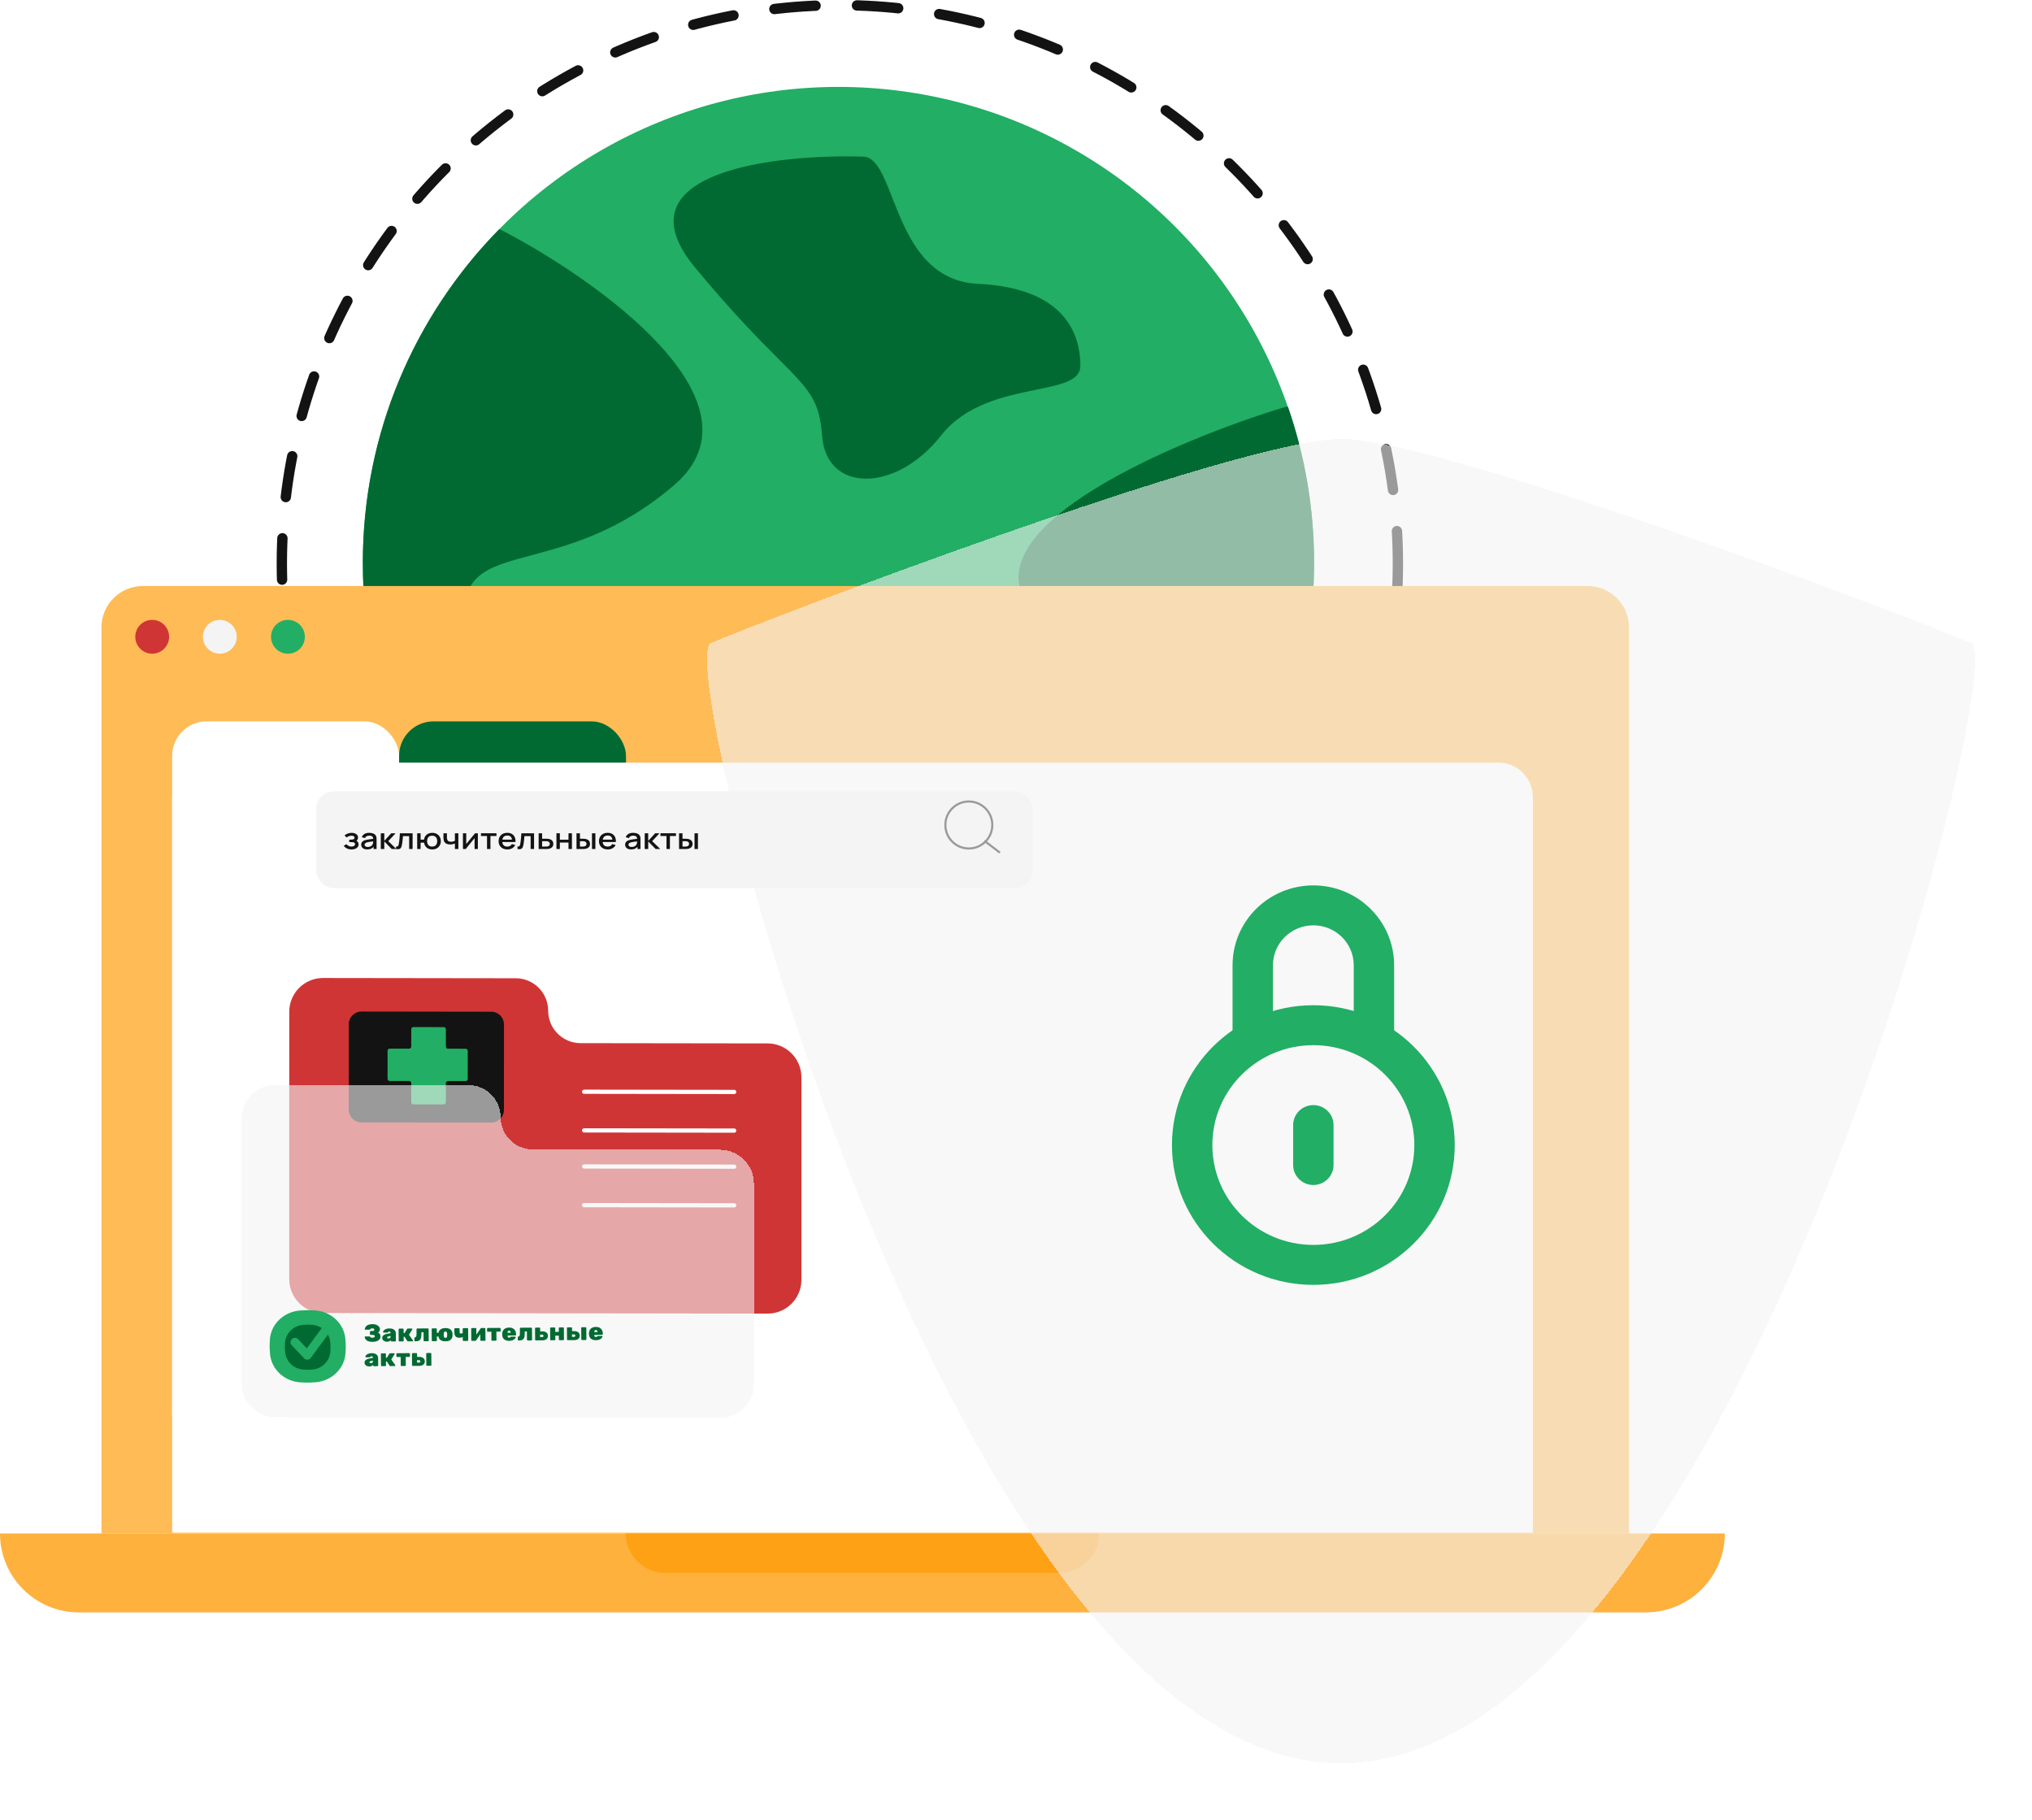 <svg width="393" height="352" viewBox="0 0 393 352" fill="none" xmlns="http://www.w3.org/2000/svg">
<ellipse cx="162.435" cy="108.971" rx="107.926" ry="107.971" stroke="#121312" stroke-width="2" stroke-linecap="round" stroke-dasharray="8 8"/>
<ellipse cx="162.163" cy="108.835" rx="91.991" ry="92.029" fill="#22AE64"/>
<path fill-rule="evenodd" clip-rule="evenodd" d="M237.823 161.196C248.12 146.332 254.154 128.288 254.154 108.835C254.154 98.276 252.376 88.132 249.104 78.687H248.603C227.72 85.034 188.491 101.536 198.642 116.768C206.009 127.823 216.851 128.715 224.96 129.383C230.818 129.864 235.249 130.229 235.914 134.222C237.183 141.838 236.443 155.378 235.914 161.196H237.823ZM96.549 44.333C80.235 60.939 70.172 83.711 70.172 108.835C70.172 123.531 73.616 137.424 79.74 149.748L81.275 150.089C84.975 146.915 91.901 136.761 89.998 121.528C88.7 111.146 94.005 109.727 102.826 107.368C110.183 105.401 119.984 102.78 130.442 93.761C148.84 77.894 115.903 54.358 97.135 44.573L96.549 44.333ZM134.407 51.714C119.181 33.308 149.739 29.764 166.921 30.293C169.447 30.293 170.849 33.861 172.585 38.28C175.334 45.274 178.92 54.401 189.126 54.887C205.779 55.68 208.951 64.407 208.951 70.754C208.951 73.623 205.224 74.384 200.333 75.383C194.405 76.595 186.768 78.155 181.989 84.241C173.265 95.348 159.784 95.348 158.991 84.241C158.5 77.37 156.493 75.357 150.528 69.375C146.849 65.686 141.667 60.489 134.407 51.714Z" fill="#016A32"/>
<path d="M19.623 121.334C19.623 116.915 23.205 113.333 27.623 113.333H307.058C311.476 113.333 315.058 116.915 315.058 121.333V296.557H19.623V121.334Z" fill="#FFBB56"/>
<rect x="77.186" y="139.507" width="43.886" height="140.855" rx="6.663" fill="#016A32"/>
<path d="M33.3 154.149C33.3 150.469 36.284 147.486 39.964 147.486H289.801C293.481 147.486 296.464 150.469 296.464 154.149V296.407H33.3V154.149Z" fill="white"/>
<rect x="33.3" y="139.507" width="43.886" height="140.855" rx="6.663" fill="white"/>
<rect x="61.13" y="153.026" width="138.615" height="18.745" rx="3.451" fill="#F4F4F4"/>
<path d="M55.94 247.369L55.944 195.669C55.944 192.055 58.873 189.13 62.487 189.135L99.751 189.186C103.212 189.191 106.018 192 106.018 195.461C106.017 198.922 108.823 201.732 112.284 201.737L148.46 201.787C152.073 201.792 155.002 204.725 155.002 208.339L154.999 247.506C154.999 251.119 152.069 254.045 148.456 254.04L62.482 253.921C58.869 253.916 55.94 250.983 55.94 247.369Z" fill="#D03535"/>
<path d="M112.977 211.131L141.994 211.171" stroke="white" stroke-width="0.818" stroke-linecap="round"/>
<path d="M112.976 218.607L141.993 218.647" stroke="white" stroke-width="0.818" stroke-linecap="round"/>
<path d="M112.975 225.583L141.993 225.623" stroke="white" stroke-width="0.818" stroke-linecap="round"/>
<path d="M112.975 233.06L141.993 233.1" stroke="white" stroke-width="0.818" stroke-linecap="round"/>
<path d="M67.449 214.596L67.45 198.074C67.45 196.719 68.549 195.622 69.904 195.624L95.015 195.659C96.37 195.66 97.468 196.761 97.468 198.116L97.467 214.638C97.467 215.993 96.368 217.09 95.013 217.088L69.902 217.053C68.547 217.052 67.449 215.952 67.449 214.596Z" fill="#121312"/>
<path d="M79.537 199.036L79.537 202.393C79.537 202.619 79.353 202.801 79.128 202.801L75.363 202.796C75.137 202.796 74.954 202.978 74.954 203.204L74.954 208.64C74.954 208.866 75.137 209.049 75.363 209.05L79.127 209.055C79.353 209.055 79.536 209.239 79.536 209.464L79.536 213.169C79.536 213.395 79.719 213.578 79.945 213.579L85.824 213.587C86.05 213.587 86.233 213.404 86.233 213.178L86.233 209.474C86.233 209.248 86.416 209.065 86.642 209.065L90.054 209.07C90.28 209.07 90.463 208.888 90.463 208.662L90.464 203.226C90.464 203 90.281 202.816 90.055 202.816L86.643 202.811C86.417 202.811 86.234 202.628 86.234 202.402L86.234 199.045C86.234 198.819 86.051 198.636 85.825 198.636L79.946 198.627C79.72 198.627 79.537 198.81 79.537 199.036Z" fill="#22AE64"/>
<g filter="url(#filter0_bd_245_2205)">
<path d="M45.94 266.294L45.937 215.091C45.937 211.478 48.866 208.553 52.479 208.558L89.792 208.615C93.227 208.62 96.011 211.408 96.011 214.842C96.011 218.277 98.795 221.065 102.23 221.07L138.454 221.125C142.067 221.131 144.997 224.064 144.997 227.678L144.999 266.443C145 270.057 142.07 272.982 138.457 272.976L52.483 272.847C48.87 272.841 45.94 269.907 45.94 266.294Z" fill="#F4F4F4" fill-opacity="0.6" shape-rendering="crispEdges"/>
</g>
<path d="M52.188 259.242C52.301 256.111 54.916 253.584 58.203 253.429L59.455 253.37L60.708 253.41C63.997 253.516 66.651 256.004 66.812 259.133L66.874 260.325L66.831 261.517C66.719 264.648 64.104 267.176 60.816 267.331L59.565 267.39L58.312 267.349C55.023 267.243 52.368 264.755 52.207 261.626L52.146 260.435L52.188 259.242Z" fill="#22AE64"/>
<path d="M55.118 259.826C55.185 257.878 56.753 256.306 58.726 256.21L59.477 256.174L60.228 256.199C62.202 256.265 63.795 257.814 63.892 259.761L63.929 260.502L63.904 261.244C63.837 263.193 62.269 264.765 60.296 264.861L59.545 264.897L58.793 264.872C56.82 264.805 55.227 263.257 55.13 261.31L55.092 260.568L55.118 259.826Z" fill="#016A32"/>
<path d="M72.06 259.503C71.788 259.505 71.557 259.478 71.367 259.423C71.176 259.367 71.022 259.294 70.903 259.203C70.785 259.109 70.695 259.005 70.635 258.891C70.579 258.777 70.544 258.668 70.53 258.564C70.526 258.535 70.536 258.511 70.559 258.492C70.581 258.47 70.608 258.458 70.637 258.458L71.433 258.452C71.475 258.452 71.507 258.46 71.526 258.475C71.549 258.488 71.573 258.508 71.596 258.537C71.629 258.59 71.68 258.633 71.749 258.664C71.818 258.692 71.912 258.705 72.029 258.705C72.131 258.704 72.216 258.692 72.285 258.669C72.356 258.647 72.409 258.615 72.441 258.573C72.477 258.532 72.494 258.482 72.494 258.425C72.493 258.33 72.453 258.261 72.374 258.217C72.299 258.173 72.191 258.152 72.05 258.153L71.686 258.155C71.65 258.156 71.619 258.143 71.592 258.118C71.566 258.09 71.553 258.058 71.552 258.023L71.549 257.548C71.548 257.513 71.561 257.483 71.587 257.457C71.613 257.428 71.644 257.414 71.68 257.414L72.039 257.411C72.147 257.41 72.234 257.389 72.299 257.347C72.367 257.305 72.401 257.24 72.4 257.151C72.4 257.101 72.387 257.055 72.36 257.014C72.334 256.973 72.292 256.941 72.237 256.92C72.181 256.898 72.109 256.887 72.02 256.888C71.899 256.889 71.804 256.907 71.736 256.942C71.67 256.975 71.628 257.015 71.609 257.062C71.593 257.091 71.575 257.112 71.555 257.124C71.536 257.137 71.505 257.144 71.462 257.144L70.656 257.15C70.627 257.15 70.6 257.141 70.577 257.122C70.554 257.103 70.544 257.08 70.547 257.051C70.56 256.94 70.591 256.829 70.643 256.718C70.698 256.603 70.782 256.499 70.896 256.407C71.01 256.311 71.16 256.233 71.346 256.175C71.532 256.113 71.763 256.081 72.038 256.079C72.327 256.077 72.578 256.12 72.791 256.207C73.008 256.294 73.176 256.41 73.295 256.555C73.417 256.7 73.479 256.861 73.481 257.039C73.481 257.109 73.47 257.185 73.448 257.267C73.429 257.347 73.392 257.425 73.337 257.501C73.285 257.574 73.207 257.64 73.102 257.698C73.227 257.757 73.325 257.829 73.394 257.914C73.467 257.999 73.516 258.091 73.543 258.189C73.574 258.284 73.589 258.376 73.59 258.465C73.591 258.671 73.531 258.852 73.407 259.008C73.284 259.161 73.107 259.281 72.875 259.369C72.646 259.456 72.375 259.501 72.06 259.503Z" fill="#016A32"/>
<path d="M74.868 259.482C74.688 259.484 74.525 259.452 74.381 259.386C74.239 259.321 74.127 259.233 74.044 259.122C73.965 259.009 73.925 258.882 73.924 258.743C73.922 258.514 74.015 258.335 74.204 258.203C74.397 258.069 74.653 257.975 74.974 257.922L75.538 257.832L75.537 257.799C75.537 257.7 75.52 257.628 75.487 257.58C75.457 257.53 75.393 257.505 75.294 257.506C75.226 257.506 75.17 257.519 75.128 257.545C75.085 257.571 75.046 257.607 75.011 257.655C74.978 257.69 74.936 257.708 74.883 257.708L74.191 257.714C74.155 257.714 74.127 257.704 74.107 257.686C74.087 257.667 74.079 257.641 74.082 257.61C74.085 257.553 74.109 257.486 74.154 257.409C74.199 257.33 74.269 257.253 74.363 257.18C74.461 257.103 74.587 257.04 74.74 256.991C74.894 256.939 75.079 256.913 75.295 256.911C75.514 256.909 75.703 256.932 75.86 256.978C76.018 257.025 76.148 257.09 76.25 257.175C76.352 257.26 76.428 257.364 76.478 257.487C76.528 257.607 76.554 257.742 76.555 257.891L76.566 259.298C76.567 259.333 76.554 259.363 76.528 259.389C76.505 259.411 76.475 259.423 76.439 259.423L75.722 259.428C75.689 259.429 75.66 259.418 75.633 259.396C75.607 259.371 75.594 259.341 75.594 259.306L75.592 259.153C75.55 259.217 75.493 259.273 75.422 259.321C75.353 259.369 75.272 259.408 75.177 259.437C75.085 259.466 74.982 259.481 74.868 259.482ZM75.148 258.857C75.23 258.857 75.3 258.84 75.359 258.808C75.421 258.773 75.469 258.72 75.505 258.65C75.54 258.58 75.558 258.493 75.557 258.388L75.557 258.355L75.203 258.424C75.082 258.447 74.998 258.481 74.949 258.526C74.9 258.567 74.876 258.614 74.876 258.664C74.876 258.702 74.888 258.736 74.911 258.764C74.934 258.792 74.966 258.816 75.005 258.834C75.048 258.85 75.095 258.858 75.148 258.857Z" fill="#016A32"/>
<path d="M77.238 259.417C77.202 259.417 77.171 259.406 77.144 259.384C77.121 259.359 77.11 259.329 77.109 259.294L77.092 257.069C77.092 257.034 77.103 257.005 77.126 256.983C77.152 256.957 77.183 256.945 77.219 256.944L77.931 256.939C77.967 256.939 77.997 256.951 78.02 256.976C78.046 256.998 78.06 257.027 78.06 257.062L78.066 257.794L78.252 257.793L78.728 257.014C78.734 256.998 78.749 256.98 78.772 256.961C78.794 256.942 78.825 256.932 78.865 256.932L79.651 256.926C79.683 256.926 79.71 256.937 79.73 256.959C79.753 256.978 79.764 257.001 79.764 257.03C79.765 257.043 79.761 257.055 79.755 257.068C79.752 257.081 79.747 257.092 79.74 257.101L79.1 258.133L79.875 259.231C79.888 259.25 79.895 259.27 79.895 259.293C79.895 259.321 79.884 259.347 79.861 259.369C79.842 259.388 79.816 259.398 79.783 259.398L78.923 259.404C78.884 259.405 78.853 259.399 78.83 259.386C78.807 259.37 78.787 259.352 78.77 259.33L78.243 258.525L78.071 258.526L78.077 259.287C78.078 259.322 78.065 259.352 78.039 259.378C78.016 259.4 77.987 259.411 77.951 259.412L77.238 259.417Z" fill="#016A32"/>
<path d="M80.283 259.394C80.247 259.395 80.216 259.384 80.19 259.362C80.167 259.337 80.155 259.307 80.155 259.272L80.151 258.749C80.15 258.679 80.192 258.637 80.277 258.624C80.369 258.611 80.434 258.57 80.473 258.504C80.515 258.434 80.54 258.335 80.549 258.208C80.561 258.078 80.567 257.923 80.565 257.742L80.56 257.043C80.559 257.008 80.571 256.98 80.594 256.957C80.62 256.932 80.651 256.919 80.687 256.918L82.77 256.903C82.806 256.903 82.835 256.915 82.858 256.94C82.885 256.962 82.898 256.991 82.898 257.026L82.916 259.251C82.916 259.286 82.903 259.316 82.877 259.342C82.854 259.364 82.825 259.375 82.789 259.376L82.062 259.381C82.026 259.381 81.995 259.37 81.968 259.348C81.942 259.323 81.928 259.293 81.928 259.258L81.916 257.637L81.498 257.64L81.499 257.835C81.502 258.136 81.487 258.388 81.456 258.591C81.425 258.791 81.364 258.95 81.273 259.068C81.186 259.183 81.062 259.266 80.902 259.318C80.742 259.367 80.536 259.392 80.283 259.394Z" fill="#016A32"/>
<path d="M85.364 258.467L84.49 258.474L84.496 259.239C84.496 259.274 84.483 259.304 84.457 259.33C84.431 259.352 84.4 259.364 84.364 259.364L83.637 259.369C83.601 259.37 83.57 259.359 83.543 259.337C83.52 259.312 83.509 259.282 83.508 259.247L83.491 257.021C83.491 256.986 83.502 256.958 83.525 256.935C83.551 256.91 83.582 256.897 83.618 256.897L84.345 256.891C84.381 256.891 84.412 256.903 84.439 256.929C84.465 256.951 84.478 256.979 84.478 257.014L84.484 257.746L85.359 257.74L85.364 258.467ZM86.158 259.398C85.87 259.4 85.627 259.361 85.43 259.28C85.233 259.199 85.079 259.08 84.97 258.922C84.864 258.761 84.803 258.568 84.789 258.343C84.785 258.276 84.783 258.204 84.782 258.124C84.781 258.045 84.782 257.972 84.785 257.906C84.796 257.677 84.857 257.483 84.967 257.324C85.081 257.165 85.235 257.043 85.431 256.959C85.63 256.875 85.866 256.832 86.138 256.83C86.413 256.828 86.649 256.868 86.846 256.949C87.047 257.03 87.203 257.149 87.316 257.307C87.428 257.464 87.494 257.657 87.512 257.885C87.516 257.952 87.518 258.025 87.519 258.104C87.519 258.183 87.518 258.256 87.515 258.323C87.501 258.548 87.442 258.742 87.338 258.904C87.234 259.063 87.085 259.185 86.889 259.269C86.693 259.353 86.449 259.396 86.158 259.398ZM86.153 258.728C86.274 258.727 86.357 258.691 86.402 258.621C86.448 258.551 86.473 258.446 86.478 258.307C86.481 258.259 86.483 258.194 86.482 258.112C86.481 258.029 86.479 257.964 86.475 257.917C86.468 257.78 86.441 257.678 86.394 257.608C86.348 257.536 86.264 257.5 86.143 257.501C86.025 257.502 85.944 257.539 85.898 257.612C85.853 257.682 85.828 257.785 85.822 257.922C85.819 257.969 85.818 258.034 85.819 258.117C85.819 258.199 85.821 258.264 85.825 258.312C85.833 258.451 85.86 258.555 85.906 258.625C85.953 258.694 86.035 258.728 86.153 258.728Z" fill="#016A32"/>
<path d="M89.633 259.325C89.6 259.325 89.571 259.314 89.544 259.292C89.518 259.267 89.504 259.237 89.504 259.202L89.499 258.55C89.431 258.602 89.343 258.642 89.235 258.671C89.127 258.697 89.004 258.711 88.867 258.712C88.552 258.714 88.309 258.635 88.138 258.475C87.969 258.311 87.884 258.047 87.881 257.683L87.875 256.988C87.875 256.954 87.886 256.925 87.909 256.903C87.935 256.877 87.966 256.864 88.002 256.864L88.759 256.858C88.795 256.858 88.824 256.87 88.847 256.896C88.874 256.918 88.887 256.946 88.887 256.981L88.892 257.632C88.893 257.731 88.915 257.799 88.958 257.836C89.001 257.871 89.076 257.888 89.184 257.887C89.273 257.886 89.346 257.872 89.405 257.843C89.464 257.81 89.493 257.766 89.493 257.709L89.487 256.976C89.487 256.942 89.499 256.913 89.525 256.891C89.551 256.865 89.581 256.852 89.614 256.852L90.409 256.846C90.445 256.846 90.475 256.858 90.498 256.883C90.525 256.905 90.538 256.934 90.538 256.969L90.555 259.194C90.556 259.229 90.543 259.259 90.517 259.285C90.494 259.307 90.465 259.318 90.429 259.319L89.633 259.325Z" fill="#016A32"/>
<path d="M91.274 259.312C91.241 259.313 91.212 259.302 91.185 259.28C91.162 259.255 91.15 259.225 91.15 259.19L91.133 256.964C91.132 256.929 91.144 256.901 91.166 256.878C91.192 256.853 91.223 256.84 91.26 256.84L91.987 256.834C92.023 256.834 92.054 256.846 92.08 256.872C92.107 256.894 92.12 256.922 92.12 256.957L92.133 258.574L91.872 258.48L92.955 256.908C92.971 256.882 92.991 256.863 93.013 256.85C93.036 256.834 93.064 256.826 93.097 256.826L93.745 256.821C93.781 256.821 93.811 256.833 93.834 256.858C93.861 256.88 93.874 256.909 93.874 256.944L93.891 259.169C93.892 259.204 93.879 259.234 93.853 259.26C93.83 259.282 93.801 259.294 93.765 259.294L93.033 259.299C93 259.299 92.97 259.289 92.944 259.267C92.918 259.241 92.904 259.211 92.904 259.177L92.891 257.584L93.157 257.648L92.069 259.226C92.053 259.251 92.032 259.272 92.006 259.288C91.983 259.301 91.957 259.307 91.927 259.307L91.274 259.312Z" fill="#016A32"/>
<path d="M95.172 259.283C95.136 259.284 95.105 259.273 95.079 259.251C95.055 259.225 95.044 259.195 95.043 259.161L95.031 257.539L94.333 257.544C94.297 257.545 94.266 257.534 94.24 257.512C94.216 257.486 94.205 257.456 94.204 257.422L94.201 256.941C94.201 256.906 94.212 256.878 94.234 256.855C94.26 256.83 94.291 256.817 94.328 256.817L96.696 256.799C96.732 256.799 96.761 256.811 96.784 256.836C96.811 256.858 96.824 256.887 96.824 256.922L96.828 257.402C96.828 257.437 96.815 257.467 96.789 257.493C96.767 257.515 96.737 257.526 96.701 257.527L96.004 257.532L96.016 259.153C96.017 259.188 96.004 259.218 95.978 259.244C95.952 259.266 95.922 259.278 95.889 259.278L95.172 259.283Z" fill="#016A32"/>
<path d="M98.482 259.306C98.072 259.309 97.746 259.21 97.502 259.009C97.261 258.805 97.136 258.492 97.126 258.07C97.126 258.058 97.126 258.042 97.126 258.023C97.125 258.001 97.125 257.985 97.125 257.975C97.133 257.712 97.19 257.49 97.297 257.308C97.407 257.123 97.56 256.983 97.755 256.886C97.954 256.79 98.188 256.74 98.457 256.738C98.758 256.736 99.007 256.793 99.205 256.909C99.406 257.021 99.556 257.174 99.656 257.367C99.755 257.556 99.806 257.77 99.808 258.008L99.809 258.141C99.809 258.172 99.796 258.201 99.77 258.227C99.744 258.252 99.713 258.265 99.677 258.265L98.164 258.277C98.164 258.277 98.164 258.28 98.164 258.286C98.164 258.292 98.164 258.299 98.164 258.305C98.165 258.381 98.175 258.449 98.195 258.509C98.219 258.566 98.254 258.612 98.3 258.646C98.346 258.678 98.402 258.693 98.467 258.693C98.51 258.692 98.546 258.686 98.575 258.673C98.605 258.66 98.629 258.644 98.648 258.625C98.671 258.603 98.691 258.582 98.707 258.563C98.736 258.534 98.761 258.516 98.78 258.51C98.8 258.5 98.829 258.495 98.868 258.495L99.64 258.489C99.669 258.489 99.694 258.498 99.714 258.517C99.737 258.536 99.747 258.56 99.744 258.588C99.741 258.645 99.714 258.715 99.662 258.798C99.61 258.878 99.532 258.956 99.428 259.033C99.327 259.11 99.196 259.174 99.036 259.226C98.876 259.278 98.691 259.305 98.482 259.306ZM98.16 257.744L98.769 257.739L98.769 257.73C98.769 257.644 98.757 257.572 98.733 257.511C98.71 257.451 98.675 257.407 98.629 257.379C98.583 257.348 98.527 257.332 98.461 257.333C98.396 257.333 98.34 257.35 98.295 257.382C98.249 257.41 98.215 257.455 98.193 257.515C98.17 257.576 98.159 257.649 98.16 257.734L98.16 257.744Z" fill="#016A32"/>
<path d="M100.272 259.245C100.236 259.246 100.205 259.235 100.178 259.213C100.155 259.187 100.144 259.157 100.143 259.123L100.139 258.599C100.139 258.53 100.181 258.488 100.266 258.475C100.358 258.462 100.423 258.421 100.462 258.355C100.504 258.284 100.529 258.186 100.538 258.059C100.55 257.929 100.555 257.774 100.554 257.593L100.548 256.894C100.548 256.859 100.559 256.83 100.582 256.808C100.608 256.783 100.639 256.77 100.675 256.769L102.758 256.754C102.794 256.754 102.824 256.766 102.847 256.791C102.873 256.813 102.887 256.842 102.887 256.877L102.904 259.102C102.905 259.137 102.892 259.167 102.866 259.193C102.843 259.215 102.814 259.226 102.778 259.227L102.051 259.232C102.015 259.232 101.983 259.221 101.957 259.199C101.931 259.174 101.917 259.144 101.917 259.109L101.904 257.488L101.487 257.491L101.488 257.686C101.491 257.987 101.476 258.239 101.445 258.442C101.414 258.642 101.353 258.801 101.262 258.919C101.174 259.034 101.051 259.117 100.891 259.169C100.73 259.218 100.524 259.243 100.272 259.245Z" fill="#016A32"/>
<path d="M103.626 259.22C103.59 259.22 103.559 259.21 103.532 259.188C103.509 259.162 103.497 259.132 103.497 259.098L103.48 256.872C103.479 256.837 103.491 256.809 103.513 256.786C103.539 256.761 103.57 256.748 103.607 256.747L104.339 256.742C104.375 256.742 104.404 256.754 104.427 256.779C104.454 256.801 104.467 256.83 104.467 256.865L104.472 257.478L104.904 257.475C105.232 257.472 105.491 257.548 105.682 257.702C105.877 257.856 105.975 258.069 105.977 258.342C105.979 258.618 105.883 258.831 105.687 258.981C105.495 259.132 105.234 259.208 104.903 259.211L103.626 259.22ZM104.461 258.586L104.825 258.584C104.923 258.583 104.995 258.563 105.04 258.525C105.086 258.486 105.108 258.428 105.108 258.348C105.107 258.269 105.084 258.209 105.038 258.168C104.991 258.124 104.919 258.103 104.821 258.103L104.457 258.106L104.461 258.586Z" fill="#016A32"/>
<path d="M106.545 259.198C106.509 259.199 106.477 259.188 106.451 259.166C106.428 259.141 106.416 259.111 106.416 259.076L106.399 256.85C106.398 256.815 106.41 256.787 106.432 256.764C106.458 256.739 106.489 256.726 106.525 256.726L107.252 256.72C107.288 256.72 107.32 256.732 107.346 256.758C107.372 256.78 107.386 256.808 107.386 256.843L107.392 257.575L108.075 257.57L108.069 256.838C108.069 256.803 108.08 256.774 108.103 256.752C108.129 256.726 108.16 256.714 108.196 256.713L108.928 256.708C108.964 256.708 108.993 256.72 109.016 256.745C109.043 256.767 109.056 256.796 109.056 256.83L109.074 259.056C109.074 259.091 109.061 259.121 109.035 259.147C109.012 259.169 108.983 259.18 108.947 259.181L108.215 259.186C108.179 259.186 108.148 259.175 108.121 259.153C108.098 259.128 108.087 259.098 108.086 259.063L108.08 258.298L107.397 258.303L107.403 259.068C107.404 259.103 107.391 259.133 107.365 259.159C107.339 259.181 107.308 259.193 107.272 259.193L106.545 259.198Z" fill="#016A32"/>
<path d="M109.795 259.174C109.759 259.174 109.727 259.164 109.701 259.142C109.678 259.116 109.666 259.086 109.666 259.052L109.648 256.826C109.648 256.791 109.659 256.763 109.682 256.74C109.708 256.715 109.739 256.702 109.775 256.701L110.507 256.696C110.543 256.696 110.573 256.708 110.596 256.733C110.622 256.755 110.636 256.784 110.636 256.819L110.641 257.432L111.063 257.429C111.391 257.427 111.65 257.502 111.841 257.656C112.036 257.81 112.134 258.023 112.136 258.296C112.138 258.572 112.042 258.785 111.846 258.935C111.654 259.086 111.393 259.162 111.062 259.165L109.795 259.174ZM110.63 258.54L110.988 258.538C111.083 258.537 111.154 258.517 111.199 258.479C111.245 258.441 111.267 258.382 111.267 258.302C111.266 258.223 111.243 258.163 111.196 258.122C111.15 258.078 111.08 258.057 110.985 258.057L110.626 258.06L110.63 258.54ZM112.556 259.154C112.52 259.154 112.488 259.143 112.462 259.121C112.439 259.096 112.427 259.066 112.427 259.031L112.41 256.805C112.409 256.771 112.42 256.742 112.443 256.72C112.469 256.694 112.5 256.681 112.536 256.681L113.263 256.675C113.299 256.675 113.329 256.688 113.352 256.713C113.378 256.735 113.392 256.763 113.392 256.798L113.409 259.024C113.41 259.058 113.397 259.089 113.371 259.114C113.348 259.137 113.319 259.148 113.283 259.148L112.556 259.154Z" fill="#016A32"/>
<path d="M115.259 259.181C114.85 259.184 114.523 259.085 114.279 258.884C114.038 258.68 113.913 258.367 113.903 257.945C113.903 257.932 113.903 257.917 113.903 257.898C113.903 257.875 113.902 257.86 113.902 257.85C113.91 257.587 113.967 257.365 114.074 257.183C114.184 256.998 114.337 256.858 114.533 256.761C114.732 256.665 114.965 256.615 115.234 256.613C115.535 256.611 115.785 256.668 115.982 256.784C116.183 256.896 116.333 257.049 116.433 257.242C116.533 257.431 116.583 257.645 116.585 257.882L116.586 258.016C116.586 258.047 116.574 258.076 116.548 258.101C116.522 258.127 116.491 258.14 116.455 258.14L114.941 258.151C114.941 258.151 114.941 258.155 114.941 258.161C114.941 258.167 114.942 258.174 114.942 258.18C114.942 258.256 114.953 258.324 114.973 258.384C114.996 258.441 115.031 258.487 115.077 258.521C115.123 258.553 115.179 258.568 115.244 258.568C115.287 258.567 115.323 258.561 115.352 258.548C115.382 258.535 115.406 258.519 115.426 258.5C115.448 258.477 115.468 258.457 115.484 258.437C115.513 258.409 115.538 258.391 115.557 258.385C115.577 258.375 115.606 258.37 115.646 258.37L116.417 258.364C116.446 258.364 116.471 258.373 116.491 258.392C116.514 258.411 116.524 258.434 116.521 258.463C116.518 258.52 116.491 258.59 116.439 258.673C116.387 258.753 116.309 258.831 116.205 258.908C116.104 258.984 115.974 259.049 115.814 259.101C115.653 259.153 115.469 259.179 115.259 259.181ZM114.937 257.619L115.546 257.614L115.546 257.605C115.546 257.519 115.534 257.446 115.51 257.386C115.487 257.326 115.452 257.282 115.406 257.254C115.36 257.223 115.304 257.207 115.239 257.208C115.173 257.208 115.118 257.224 115.072 257.256C115.026 257.285 114.992 257.33 114.97 257.39C114.947 257.451 114.936 257.524 114.937 257.609L114.937 257.619Z" fill="#016A32"/>
<path d="M71.444 264.263C71.264 264.265 71.101 264.233 70.957 264.167C70.815 264.102 70.703 264.014 70.621 263.903C70.541 263.79 70.501 263.663 70.5 263.524C70.498 263.296 70.591 263.116 70.781 262.984C70.973 262.85 71.229 262.756 71.55 262.703L72.114 262.613L72.114 262.58C72.113 262.481 72.096 262.409 72.063 262.361C72.033 262.311 71.969 262.286 71.871 262.287C71.802 262.287 71.746 262.3 71.704 262.326C71.662 262.352 71.623 262.388 71.587 262.436C71.554 262.471 71.512 262.489 71.46 262.489L70.767 262.495C70.731 262.495 70.703 262.486 70.683 262.467C70.663 262.448 70.655 262.422 70.658 262.391C70.661 262.334 70.685 262.267 70.73 262.19C70.775 262.111 70.845 262.034 70.939 261.961C71.037 261.884 71.163 261.821 71.316 261.772C71.47 261.721 71.655 261.694 71.871 261.692C72.09 261.691 72.279 261.713 72.436 261.759C72.594 261.806 72.724 261.871 72.826 261.956C72.928 262.041 73.004 262.145 73.055 262.268C73.105 262.388 73.13 262.523 73.131 262.672L73.142 264.079C73.143 264.114 73.13 264.145 73.104 264.17C73.081 264.192 73.052 264.204 73.016 264.204L72.298 264.209C72.266 264.21 72.236 264.199 72.21 264.177C72.183 264.152 72.17 264.122 72.17 264.087L72.168 263.935C72.126 263.998 72.07 264.054 71.998 264.102C71.929 264.15 71.848 264.189 71.753 264.218C71.662 264.247 71.558 264.262 71.444 264.263ZM71.724 263.638C71.806 263.638 71.876 263.621 71.935 263.589C71.997 263.554 72.046 263.501 72.081 263.431C72.117 263.361 72.134 263.274 72.133 263.169L72.133 263.136L71.78 263.205C71.659 263.228 71.574 263.262 71.525 263.307C71.476 263.348 71.452 263.395 71.452 263.445C71.453 263.483 71.464 263.517 71.487 263.545C71.511 263.573 71.542 263.597 71.581 263.616C71.624 263.631 71.672 263.639 71.724 263.638Z" fill="#016A32"/>
<path d="M73.814 264.198C73.778 264.198 73.747 264.188 73.721 264.166C73.698 264.14 73.686 264.11 73.686 264.075L73.668 261.85C73.668 261.815 73.679 261.786 73.702 261.764C73.728 261.739 73.759 261.726 73.795 261.725L74.507 261.72C74.543 261.72 74.573 261.732 74.596 261.757C74.622 261.779 74.636 261.808 74.636 261.843L74.642 262.575L74.828 262.574L75.304 261.795C75.31 261.779 75.325 261.762 75.348 261.742C75.37 261.723 75.401 261.713 75.441 261.713L76.227 261.707C76.26 261.707 76.286 261.718 76.306 261.74C76.329 261.759 76.34 261.782 76.341 261.811C76.341 261.824 76.338 261.836 76.331 261.849C76.328 261.862 76.323 261.873 76.317 261.883L75.676 262.914L76.451 264.012C76.464 264.031 76.471 264.051 76.471 264.074C76.472 264.102 76.46 264.128 76.438 264.15C76.418 264.169 76.392 264.179 76.359 264.179L75.499 264.186C75.46 264.186 75.429 264.18 75.406 264.167C75.383 264.152 75.363 264.133 75.347 264.111L74.819 263.306L74.647 263.307L74.653 264.068C74.654 264.103 74.641 264.133 74.615 264.159C74.592 264.181 74.563 264.193 74.527 264.193L73.814 264.198Z" fill="#016A32"/>
<path d="M77.636 264.17C77.6 264.17 77.569 264.159 77.542 264.137C77.519 264.112 77.507 264.082 77.507 264.047L77.494 262.425L76.797 262.431C76.761 262.431 76.73 262.42 76.703 262.398C76.68 262.373 76.668 262.343 76.668 262.308L76.664 261.828C76.664 261.793 76.675 261.764 76.698 261.742C76.724 261.716 76.755 261.703 76.791 261.703L79.159 261.685C79.195 261.685 79.225 261.698 79.248 261.723C79.274 261.745 79.287 261.773 79.288 261.808L79.292 262.288C79.292 262.323 79.279 262.353 79.253 262.379C79.23 262.401 79.201 262.413 79.165 262.413L78.467 262.418L78.48 264.04C78.48 264.075 78.467 264.105 78.441 264.13C78.415 264.153 78.386 264.164 78.353 264.164L77.636 264.17Z" fill="#016A32"/>
<path d="M79.82 264.153C79.784 264.154 79.753 264.143 79.726 264.121C79.703 264.096 79.692 264.066 79.691 264.031L79.674 261.805C79.674 261.77 79.685 261.742 79.707 261.719C79.734 261.694 79.764 261.681 79.801 261.681L80.533 261.675C80.569 261.675 80.598 261.687 80.621 261.713C80.648 261.734 80.661 261.763 80.661 261.798L80.666 262.411L81.089 262.408C81.416 262.406 81.675 262.481 81.867 262.635C82.061 262.789 82.159 263.002 82.162 263.275C82.164 263.551 82.067 263.764 81.872 263.914C81.68 264.065 81.418 264.141 81.087 264.144L79.82 264.153ZM80.655 263.519L81.014 263.517C81.109 263.516 81.179 263.496 81.225 263.458C81.27 263.42 81.293 263.361 81.292 263.282C81.291 263.202 81.268 263.142 81.222 263.101C81.175 263.057 81.105 263.036 81.01 263.036L80.651 263.039L80.655 263.519ZM82.581 264.133C82.545 264.133 82.514 264.122 82.487 264.1C82.464 264.075 82.453 264.045 82.452 264.01L82.435 261.785C82.435 261.75 82.446 261.721 82.469 261.699C82.495 261.673 82.526 261.66 82.562 261.66L83.289 261.655C83.325 261.654 83.354 261.667 83.377 261.692C83.404 261.714 83.417 261.742 83.417 261.777L83.435 264.003C83.435 264.038 83.422 264.068 83.396 264.093C83.374 264.116 83.344 264.127 83.308 264.127L82.581 264.133Z" fill="#016A32"/>
<path d="M57.049 259.579L59.433 262.094L62.761 257.551" stroke="#22AE64" stroke-width="1.707" stroke-linecap="round" stroke-linejoin="round"/>
<path d="M67.997 164.274C67.665 164.274 67.367 164.212 67.103 164.086C66.841 163.96 66.634 163.786 66.482 163.564L67.008 163.257C67.131 163.403 67.272 163.517 67.433 163.598C67.595 163.679 67.778 163.719 67.981 163.719C68.192 163.719 68.359 163.677 68.481 163.592C68.606 163.506 68.668 163.39 68.668 163.246C68.668 163.131 68.633 163.046 68.561 162.992C68.491 162.936 68.394 162.899 68.269 162.882C68.147 162.865 68.007 162.857 67.851 162.857H67.547V162.383H67.851C68.058 162.383 68.228 162.358 68.361 162.307C68.496 162.254 68.564 162.156 68.564 162.011C68.564 161.87 68.506 161.769 68.39 161.707C68.276 161.645 68.139 161.614 67.981 161.614C67.803 161.614 67.631 161.647 67.464 161.715C67.298 161.781 67.152 161.863 67.027 161.96L66.641 161.557C66.822 161.401 67.029 161.28 67.262 161.194C67.496 161.105 67.748 161.061 68.016 161.061C68.236 161.061 68.438 161.096 68.624 161.165C68.812 161.233 68.962 161.334 69.074 161.467C69.188 161.6 69.245 161.765 69.245 161.96C69.245 162.112 69.207 162.252 69.131 162.377C69.055 162.503 68.939 162.618 68.783 162.721L68.763 162.521C68.892 162.557 69 162.614 69.087 162.693C69.173 162.772 69.238 162.865 69.28 162.972C69.324 163.077 69.347 163.189 69.347 163.308C69.347 163.512 69.285 163.687 69.163 163.832C69.042 163.977 68.88 164.087 68.675 164.162C68.47 164.237 68.244 164.274 67.997 164.274Z" fill="#121312"/>
<path d="M71.011 164.274C70.757 164.274 70.545 164.233 70.374 164.15C70.203 164.066 70.073 163.955 69.984 163.818C69.898 163.679 69.854 163.527 69.854 163.361C69.854 163.207 69.885 163.072 69.946 162.955C70.007 162.839 70.098 162.74 70.219 162.659C70.339 162.577 70.487 162.51 70.662 162.459C70.814 162.42 70.987 162.385 71.179 162.355C71.371 162.325 71.573 162.297 71.784 162.27C71.997 162.244 72.209 162.218 72.418 162.191L72.177 162.31C72.181 162.071 72.124 161.894 72.006 161.78C71.89 161.663 71.689 161.605 71.404 161.605C71.224 161.605 71.059 161.643 70.909 161.718C70.76 161.791 70.655 161.913 70.596 162.084L69.978 161.915C70.062 161.654 70.223 161.446 70.46 161.292C70.698 161.138 71.015 161.061 71.41 161.061C71.716 161.061 71.983 161.108 72.209 161.202C72.437 161.294 72.604 161.441 72.709 161.642C72.764 161.741 72.798 161.847 72.811 161.957C72.823 162.068 72.83 162.188 72.83 162.315V164.19H72.243V163.494L72.358 163.584C72.216 163.817 72.035 163.991 71.816 164.105C71.598 164.218 71.33 164.274 71.011 164.274ZM71.128 163.792C71.316 163.792 71.478 163.763 71.613 163.705C71.748 163.645 71.857 163.569 71.939 163.477C72.022 163.385 72.076 163.289 72.101 163.189C72.137 163.099 72.157 162.998 72.161 162.885C72.167 162.772 72.171 162.682 72.171 162.614L72.386 162.685C72.177 162.713 71.987 162.738 71.816 162.761C71.645 162.783 71.489 162.806 71.35 162.828C71.213 162.849 71.09 162.874 70.982 162.905C70.891 162.933 70.81 162.967 70.738 163.006C70.669 163.045 70.613 163.093 70.57 163.15C70.53 163.206 70.51 163.275 70.51 163.356C70.51 163.434 70.532 163.508 70.577 163.575C70.621 163.641 70.689 163.694 70.779 163.733C70.87 163.773 70.987 163.792 71.128 163.792Z" fill="#121312"/>
<path d="M73.649 164.19L73.652 161.146H74.324V162.611L75.668 161.146H76.51L75.091 162.668L76.656 164.19H75.756L74.324 162.724V164.19H73.649Z" fill="#121312"/>
<path d="M76.597 164.19V163.691C76.724 163.712 76.82 163.709 76.885 163.683C76.953 163.654 77.002 163.604 77.034 163.53C77.068 163.457 77.097 163.362 77.12 163.246C77.156 163.075 77.186 162.88 77.212 162.662C77.239 162.442 77.263 162.205 77.284 161.949C77.306 161.693 77.325 161.426 77.342 161.146H79.8V164.19H79.135V161.701H77.937C77.925 161.849 77.91 162.007 77.893 162.174C77.878 162.34 77.861 162.504 77.842 162.668C77.823 162.831 77.803 162.984 77.782 163.127C77.761 163.27 77.739 163.392 77.715 163.494C77.673 163.697 77.611 163.858 77.528 163.978C77.448 164.097 77.334 164.173 77.186 164.207C77.038 164.243 76.842 164.237 76.597 164.19Z" fill="#121312"/>
<path d="M83.579 164.274C83.296 164.274 83.043 164.222 82.821 164.117C82.602 164.011 82.422 163.861 82.283 163.666C82.143 163.468 82.055 163.234 82.016 162.964H81.348V164.19H80.686V161.146H81.348V162.372H82.013C82.051 162.096 82.141 161.86 82.283 161.664C82.424 161.469 82.606 161.319 82.828 161.216C83.052 161.113 83.305 161.061 83.588 161.061C83.928 161.061 84.223 161.13 84.472 161.267C84.721 161.404 84.915 161.594 85.052 161.836C85.189 162.077 85.258 162.352 85.258 162.662C85.258 162.98 85.188 163.26 85.049 163.502C84.912 163.745 84.717 163.934 84.466 164.072C84.214 164.207 83.919 164.274 83.579 164.274ZM83.569 163.719C83.901 163.719 84.148 163.621 84.311 163.426C84.473 163.231 84.555 162.977 84.555 162.665C84.555 162.344 84.472 162.089 84.307 161.901C84.145 161.711 83.9 161.616 83.572 161.616C83.253 161.616 83.013 161.711 82.85 161.901C82.687 162.089 82.606 162.343 82.606 162.662C82.606 162.983 82.687 163.24 82.85 163.432C83.015 163.623 83.254 163.719 83.569 163.719Z" fill="#121312"/>
<path d="M87.98 164.19V163.13C87.864 163.183 87.728 163.226 87.571 163.26C87.415 163.292 87.25 163.308 87.077 163.308C86.726 163.308 86.444 163.238 86.231 163.099C86.02 162.958 85.882 162.755 85.819 162.49C85.802 162.411 85.79 162.33 85.781 162.248C85.773 162.163 85.767 162.086 85.765 162.017C85.765 161.947 85.765 161.895 85.765 161.862V161.146H86.437V161.862C86.437 161.91 86.439 161.975 86.443 162.056C86.448 162.135 86.459 162.212 86.478 162.287C86.518 162.456 86.599 162.582 86.719 162.665C86.839 162.746 87.009 162.786 87.229 162.786C87.388 162.786 87.53 162.768 87.657 162.733C87.786 162.695 87.894 162.647 87.98 162.589V161.146H88.649V164.19H87.98Z" fill="#121312"/>
<path d="M92.422 161.146V164.19H91.785V162.073L90.074 164.19H89.535V161.146H90.172V163.22L91.886 161.146H92.422Z" fill="#121312"/>
<path d="M94.192 164.19V161.676H93.022V161.146H96.023V161.676H94.854V164.19H94.192Z" fill="#121312"/>
<path d="M98.142 164.274C97.802 164.274 97.503 164.209 97.246 164.077C96.99 163.944 96.79 163.759 96.647 163.522C96.505 163.283 96.434 163.007 96.434 162.693C96.434 162.361 96.504 162.072 96.644 161.828C96.785 161.583 96.981 161.395 97.233 161.261C97.484 161.128 97.777 161.061 98.111 161.061C98.459 161.061 98.756 161.133 99.001 161.278C99.246 161.421 99.429 161.625 99.549 161.89C99.672 162.155 99.72 162.469 99.695 162.834H99.033V162.62C99.028 162.267 98.952 162.005 98.805 161.836C98.659 161.667 98.436 161.583 98.136 161.583C97.804 161.583 97.555 161.676 97.388 161.862C97.221 162.048 97.138 162.316 97.138 162.668C97.138 163.002 97.221 163.262 97.388 163.446C97.555 163.628 97.796 163.719 98.111 163.719C98.318 163.719 98.496 163.678 98.646 163.595C98.798 163.511 98.916 163.39 99.001 163.234L99.65 163.418C99.517 163.69 99.316 163.901 99.045 164.052C98.775 164.2 98.474 164.274 98.142 164.274ZM96.922 162.834V162.375H99.365V162.834H96.922Z" fill="#121312"/>
<path d="M100.089 164.19V163.691C100.216 163.712 100.312 163.709 100.377 163.683C100.445 163.654 100.494 163.604 100.526 163.53C100.56 163.457 100.588 163.362 100.612 163.246C100.648 163.075 100.678 162.88 100.704 162.662C100.731 162.442 100.755 162.205 100.776 161.949C100.798 161.693 100.817 161.426 100.834 161.146H103.292V164.19H102.627V161.701H101.429C101.417 161.849 101.402 162.007 101.385 162.174C101.37 162.34 101.353 162.504 101.334 162.668C101.315 162.831 101.295 162.984 101.274 163.127C101.253 163.27 101.231 163.392 101.207 163.494C101.165 163.697 101.103 163.858 101.02 163.978C100.94 164.097 100.826 164.173 100.678 164.207C100.53 164.243 100.334 164.237 100.089 164.19Z" fill="#121312"/>
<path d="M104.178 164.19V161.146H104.843V162.203H105.518C105.615 162.203 105.719 162.205 105.828 162.208C105.94 162.212 106.037 162.221 106.117 162.236C106.301 162.27 106.459 162.327 106.592 162.406C106.727 162.485 106.832 162.59 106.906 162.721C106.98 162.851 107.017 163.011 107.017 163.201C107.017 163.465 106.939 163.677 106.782 163.835C106.628 163.991 106.419 164.096 106.155 164.15C106.07 164.167 105.97 164.179 105.854 164.184C105.74 164.188 105.635 164.19 105.54 164.19H104.178ZM104.843 163.716H105.578C105.631 163.716 105.691 163.714 105.759 163.711C105.826 163.707 105.889 163.698 105.946 163.685C106.047 163.659 106.138 163.605 106.218 163.525C106.298 163.444 106.339 163.336 106.339 163.201C106.339 163.061 106.298 162.951 106.218 162.868C106.14 162.785 106.041 162.732 105.92 162.707C105.863 162.694 105.805 162.686 105.746 162.682C105.687 162.678 105.631 162.676 105.578 162.676H104.843V163.716Z" fill="#121312"/>
<path d="M107.619 164.19V161.146H108.281V162.389H109.951V161.146H110.613V164.19H109.951V162.944H108.281V164.19H107.619Z" fill="#121312"/>
<path d="M111.499 164.19V161.146H112.164V162.203H112.614C112.711 162.203 112.816 162.205 112.928 162.208C113.04 162.212 113.135 162.221 113.213 162.236C113.397 162.27 113.556 162.327 113.691 162.406C113.827 162.485 113.93 162.59 114.002 162.721C114.076 162.851 114.113 163.011 114.113 163.201C114.113 163.465 114.036 163.677 113.882 163.835C113.727 163.991 113.518 164.096 113.254 164.15C113.17 164.167 113.069 164.179 112.953 164.184C112.839 164.188 112.733 164.19 112.636 164.19H111.499ZM112.164 163.716H112.674C112.729 163.716 112.79 163.714 112.858 163.711C112.926 163.707 112.988 163.698 113.045 163.685C113.144 163.659 113.234 163.605 113.314 163.525C113.395 163.444 113.435 163.336 113.435 163.201C113.435 163.061 113.395 162.951 113.314 162.868C113.236 162.785 113.137 162.732 113.017 162.707C112.962 162.694 112.904 162.686 112.842 162.682C112.783 162.678 112.727 162.676 112.674 162.676H112.164V163.716ZM114.49 164.19V161.146H115.152V164.19H114.49Z" fill="#121312"/>
<path d="M117.556 164.274C117.216 164.274 116.917 164.209 116.659 164.077C116.404 163.944 116.204 163.759 116.06 163.522C115.919 163.283 115.848 163.007 115.848 162.693C115.848 162.361 115.918 162.072 116.057 161.828C116.199 161.583 116.395 161.395 116.647 161.261C116.898 161.128 117.19 161.061 117.524 161.061C117.873 161.061 118.17 161.133 118.415 161.278C118.66 161.421 118.842 161.625 118.963 161.89C119.085 162.155 119.134 162.469 119.109 162.834H118.446V162.62C118.442 162.267 118.366 162.005 118.218 161.836C118.072 161.667 117.85 161.583 117.55 161.583C117.218 161.583 116.969 161.676 116.802 161.862C116.635 162.048 116.551 162.316 116.551 162.668C116.551 163.002 116.635 163.262 116.802 163.446C116.969 163.628 117.21 163.719 117.524 163.719C117.731 163.719 117.91 163.678 118.06 163.595C118.212 163.511 118.33 163.39 118.415 163.234L119.064 163.418C118.931 163.69 118.729 163.901 118.459 164.052C118.189 164.2 117.888 164.274 117.556 164.274ZM116.336 162.834V162.375H118.779V162.834H116.336Z" fill="#121312"/>
<path d="M122.055 164.274C121.801 164.274 121.589 164.233 121.418 164.15C121.247 164.066 121.117 163.955 121.028 163.818C120.941 163.679 120.898 163.527 120.898 163.361C120.898 163.207 120.929 163.072 120.99 162.955C121.051 162.839 121.142 162.74 121.262 162.659C121.383 162.577 121.531 162.51 121.706 162.459C121.858 162.42 122.03 162.385 122.222 162.355C122.415 162.325 122.616 162.297 122.828 162.27C123.041 162.244 123.252 162.218 123.461 162.191L123.221 162.31C123.225 162.071 123.168 161.894 123.049 161.78C122.933 161.663 122.733 161.605 122.447 161.605C122.268 161.605 122.103 161.643 121.953 161.718C121.803 161.791 121.699 161.913 121.639 162.084L121.022 161.915C121.106 161.654 121.267 161.446 121.503 161.292C121.742 161.138 122.059 161.061 122.454 161.061C122.76 161.061 123.026 161.108 123.252 161.202C123.48 161.294 123.647 161.441 123.753 161.642C123.808 161.741 123.842 161.847 123.854 161.957C123.867 162.068 123.873 162.188 123.873 162.315V164.19H123.287V163.494L123.401 163.584C123.26 163.817 123.079 163.991 122.859 164.105C122.642 164.218 122.373 164.274 122.055 164.274ZM122.172 163.792C122.36 163.792 122.521 163.763 122.657 163.705C122.792 163.645 122.901 163.569 122.983 163.477C123.065 163.385 123.119 163.289 123.144 163.189C123.18 163.099 123.2 162.998 123.205 162.885C123.211 162.772 123.214 162.682 123.214 162.614L123.43 162.685C123.221 162.713 123.03 162.738 122.859 162.761C122.688 162.783 122.533 162.806 122.394 162.828C122.256 162.849 122.134 162.874 122.026 162.905C121.935 162.933 121.854 162.967 121.782 163.006C121.712 163.045 121.656 163.093 121.614 163.15C121.574 163.206 121.554 163.275 121.554 163.356C121.554 163.434 121.576 163.508 121.62 163.575C121.665 163.641 121.732 163.694 121.823 163.733C121.914 163.773 122.03 163.792 122.172 163.792Z" fill="#121312"/>
<path d="M124.693 164.19L124.696 161.146H125.368V162.611L126.711 161.146H127.554L126.135 162.668L127.7 164.19H126.8L125.368 162.724V164.19H124.693Z" fill="#121312"/>
<path d="M128.903 164.19V161.676H127.734V161.146H130.735V161.676H129.566V164.19H128.903Z" fill="#121312"/>
<path d="M131.333 164.19V161.146H131.999V162.203H132.449C132.546 162.203 132.65 162.205 132.762 162.208C132.874 162.212 132.969 162.221 133.047 162.236C133.231 162.27 133.391 162.327 133.526 162.406C133.661 162.485 133.765 162.59 133.836 162.721C133.91 162.851 133.947 163.011 133.947 163.201C133.947 163.465 133.87 163.677 133.716 163.835C133.562 163.991 133.353 164.096 133.089 164.15C133.004 164.167 132.904 164.179 132.788 164.184C132.674 164.188 132.568 164.19 132.471 164.19H131.333ZM131.999 163.716H132.509C132.564 163.716 132.625 163.714 132.693 163.711C132.76 163.707 132.823 163.698 132.88 163.685C132.979 163.659 133.069 163.605 133.149 163.525C133.229 163.444 133.269 163.336 133.269 163.201C133.269 163.061 133.229 162.951 133.149 162.868C133.071 162.785 132.971 162.732 132.851 162.707C132.796 162.694 132.738 162.686 132.677 162.682C132.618 162.678 132.562 162.676 132.509 162.676H131.999V163.716ZM134.324 164.19V161.146H134.987V164.19H134.324Z" fill="#121312"/>
<path d="M191.918 159.545C191.918 162.055 189.885 164.089 187.377 164.089C184.87 164.089 182.837 162.055 182.837 159.545C182.837 157.035 184.87 155.001 187.377 155.001C189.885 155.001 191.918 157.035 191.918 159.545Z" stroke="#121312" stroke-width="0.409"/>
<path d="M193.139 164.964C193.229 165.033 193.357 165.015 193.425 164.925C193.494 164.836 193.476 164.707 193.387 164.639L193.139 164.964ZM190.269 162.776L193.139 164.964L193.387 164.639L190.517 162.451L190.269 162.776Z" fill="#121312"/>
<path d="M333.591 296.557C333.591 304.989 326.755 311.825 318.322 311.825H15.269C6.836 311.825 9.15527e-05 304.989 9.15527e-05 296.557H333.591Z" fill="#FFB13E"/>
<path d="M212.583 296.557C212.583 300.773 209.165 304.191 204.948 304.191H128.643C124.427 304.191 121.009 300.773 121.009 296.557H212.583Z" fill="#FFA115"/>
<ellipse cx="29.435" cy="123.149" rx="3.271" ry="3.272" fill="#D03535"/>
<ellipse cx="42.516" cy="123.149" rx="3.27" ry="3.272" fill="#F4F4F4"/>
<ellipse cx="55.689" cy="123.149" rx="3.271" ry="3.272" fill="#22AE64"/>
<g filter="url(#filter1_bd_245_2205)">
<path fill-rule="evenodd" clip-rule="evenodd" d="M257.373 81.889C237.209 81.889 143.398 117.85 135.508 121.358C127.617 124.867 181.975 338 257.373 338V81.889ZM257.374 81.889C277.538 81.889 371.349 117.85 379.239 121.358C387.13 124.867 332.772 338 257.374 338V81.889Z" fill="#F4F4F4" fill-opacity="0.6" shape-rendering="crispEdges"/>
</g>
<path fill-rule="evenodd" clip-rule="evenodd" d="M226.664 221.441C226.664 206.508 238.907 194.402 254.009 194.402C269.111 194.402 281.354 206.508 281.354 221.441C281.354 236.373 269.111 248.479 254.009 248.479C238.907 248.479 226.664 236.373 226.664 221.441ZM254.009 202.128C243.222 202.128 234.477 210.774 234.477 221.441C234.477 232.107 243.222 240.753 254.009 240.753C264.796 240.753 273.541 232.107 273.541 221.441C273.541 210.774 264.796 202.128 254.009 202.128Z" fill="#22AE64"/>
<path fill-rule="evenodd" clip-rule="evenodd" d="M238.383 186.677C238.383 178.144 245.379 171.227 254.009 171.227C262.639 171.227 269.634 178.144 269.634 186.677V202.127H261.822V186.677C261.822 182.41 258.324 178.952 254.009 178.952C249.694 178.952 246.196 182.41 246.196 186.677V202.127H238.383V186.677Z" fill="#22AE64"/>
<path fill-rule="evenodd" clip-rule="evenodd" d="M254.009 213.715C256.166 213.715 257.915 215.445 257.915 217.578V225.303C257.915 227.436 256.166 229.166 254.009 229.166C251.851 229.166 250.102 227.436 250.102 225.303V217.578C250.102 215.445 251.851 213.715 254.009 213.715Z" fill="#22AE64"/>
<defs>
<filter id="filter0_bd_245_2205" x="42.257" y="205.287" width="108.059" height="73.415" filterUnits="userSpaceOnUse" color-interpolation-filters="sRGB">
<feFlood flood-opacity="0" result="BackgroundImageFix"/>
<feGaussianBlur in="BackgroundImageFix" stdDeviation="1.431"/>
<feComposite in2="SourceAlpha" operator="in" result="effect1_backgroundBlur_245_2205"/>
<feColorMatrix in="SourceAlpha" type="matrix" values="0 0 0 0 0 0 0 0 0 0 0 0 0 0 0 0 0 0 127 0" result="hardAlpha"/>
<feOffset dx="0.818" dy="1.227"/>
<feGaussianBlur stdDeviation="2.249"/>
<feComposite in2="hardAlpha" operator="out"/>
<feColorMatrix type="matrix" values="0 0 0 0 0.029 0 0 0 0 0.029 0 0 0 0 0.029 0 0 0 0.07 0"/>
<feBlend mode="normal" in2="effect1_backgroundBlur_245_2205" result="effect2_dropShadow_245_2205"/>
<feBlend mode="normal" in="SourceGraphic" in2="effect2_dropShadow_245_2205" result="shape"/>
</filter>
<filter id="filter1_bd_245_2205" x="125.747" y="73.889" width="267.253" height="278.11" filterUnits="userSpaceOnUse" color-interpolation-filters="sRGB">
<feFlood flood-opacity="0" result="BackgroundImageFix"/>
<feGaussianBlur in="BackgroundImageFix" stdDeviation="3.5"/>
<feComposite in2="SourceAlpha" operator="in" result="effect1_backgroundBlur_245_2205"/>
<feColorMatrix in="SourceAlpha" type="matrix" values="0 0 0 0 0 0 0 0 0 0 0 0 0 0 0 0 0 0 127 0" result="hardAlpha"/>
<feOffset dx="2" dy="3"/>
<feGaussianBlur stdDeviation="5.5"/>
<feComposite in2="hardAlpha" operator="out"/>
<feColorMatrix type="matrix" values="0 0 0 0 0.029 0 0 0 0 0.029 0 0 0 0 0.029 0 0 0 0.07 0"/>
<feBlend mode="normal" in2="effect1_backgroundBlur_245_2205" result="effect2_dropShadow_245_2205"/>
<feBlend mode="normal" in="SourceGraphic" in2="effect2_dropShadow_245_2205" result="shape"/>
</filter>
</defs>
</svg>
